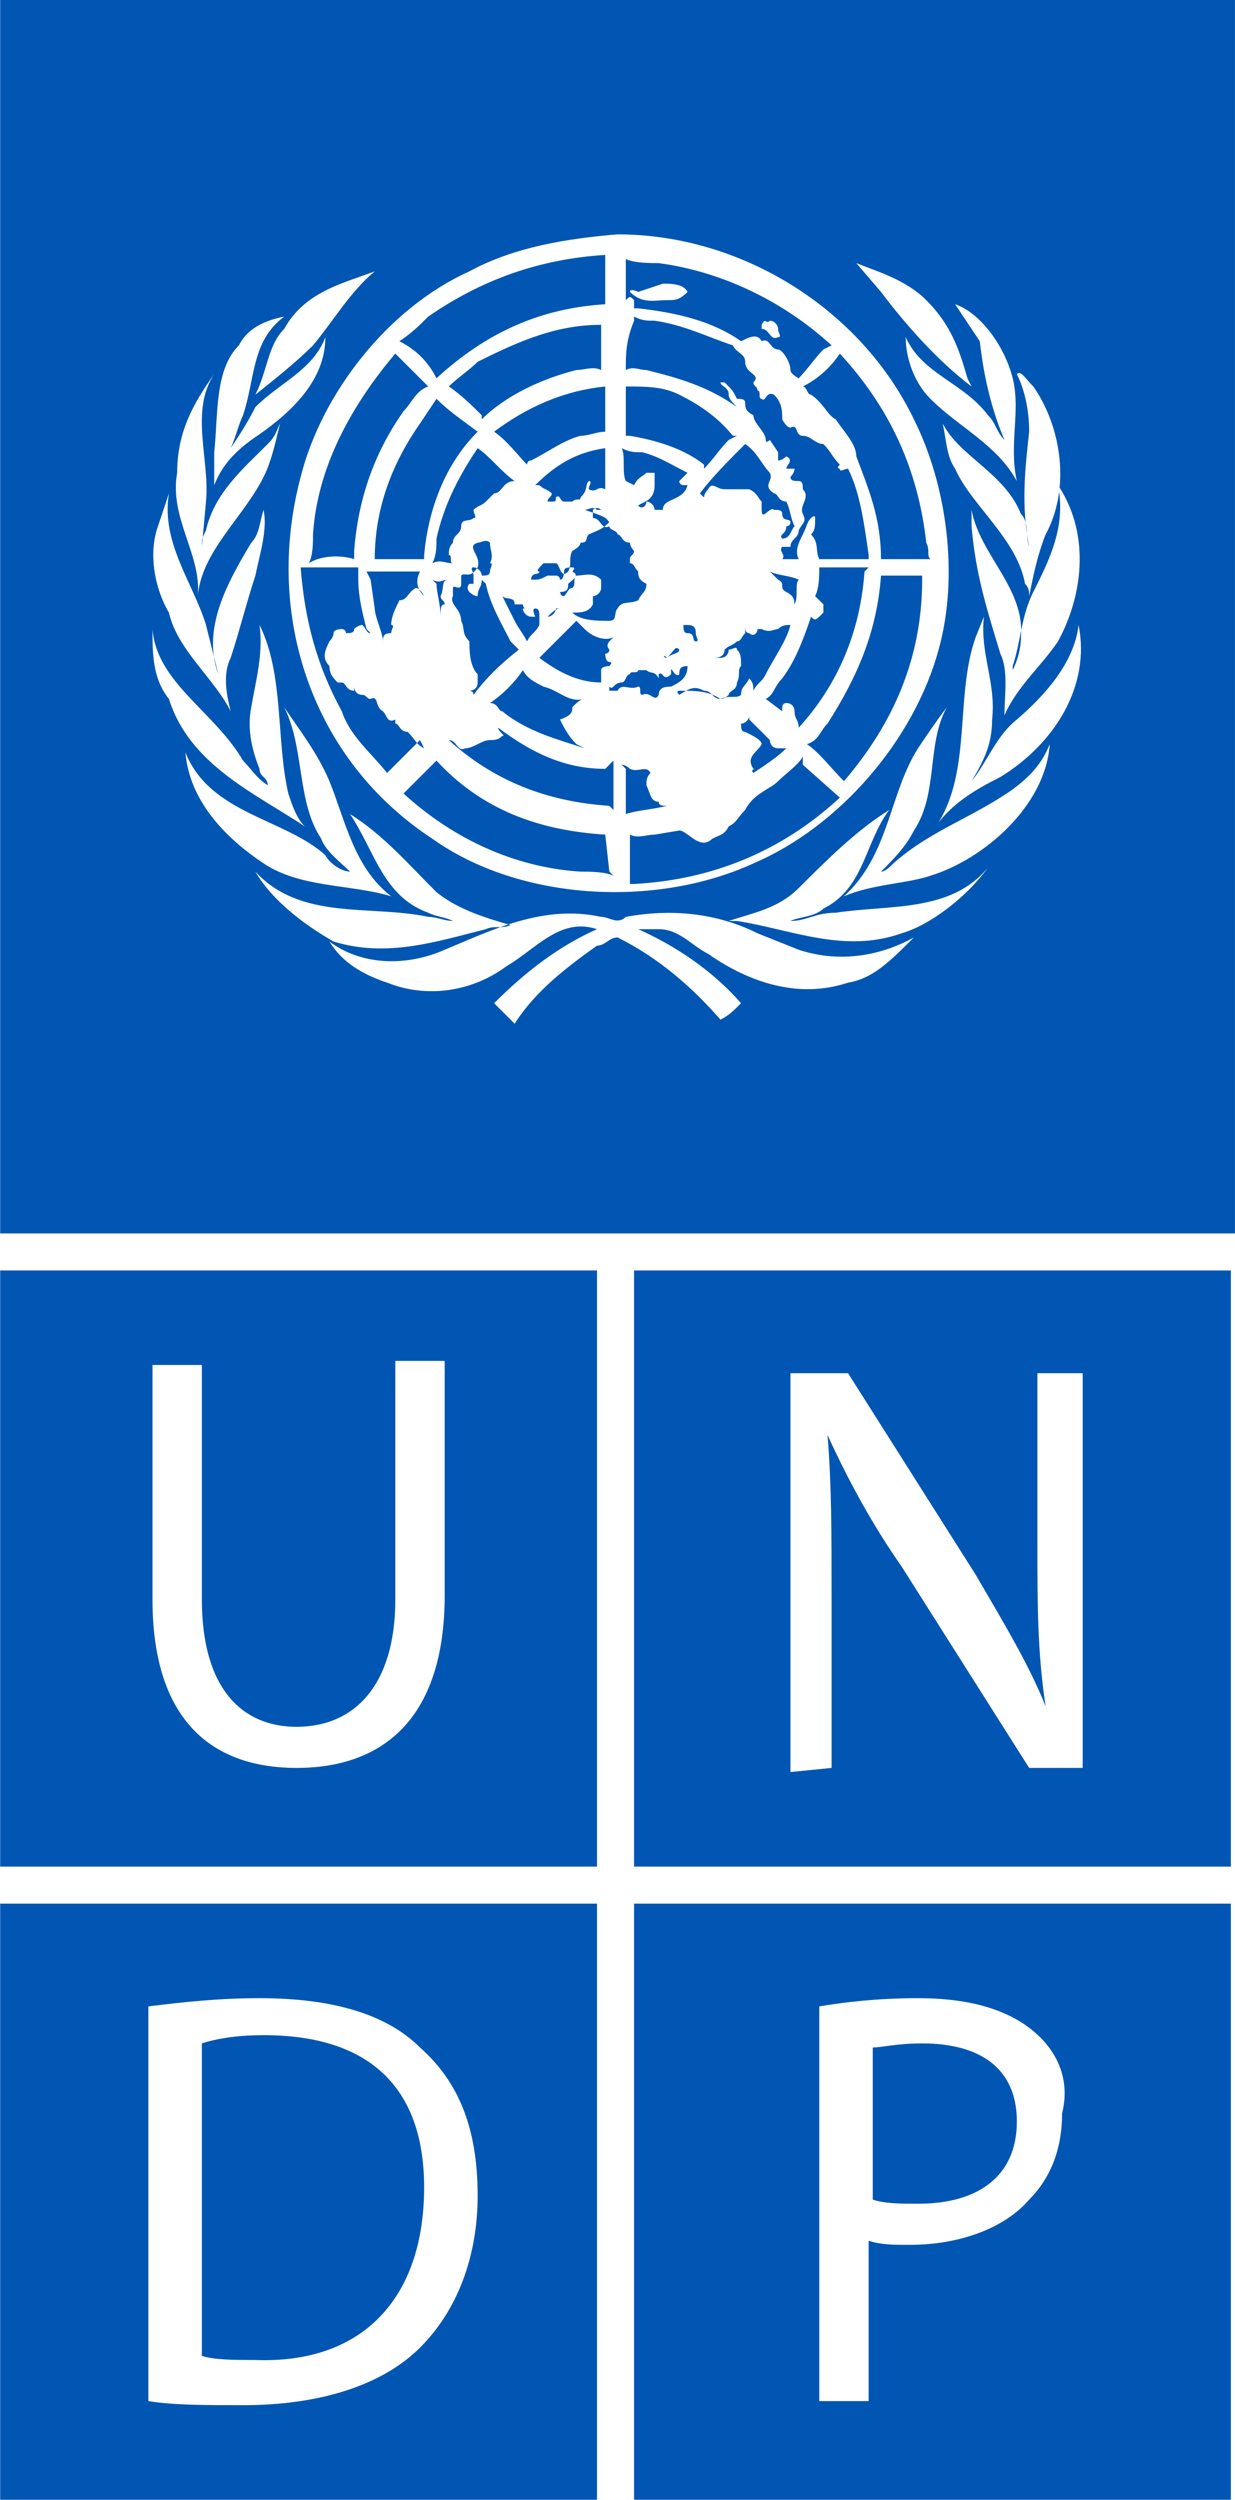 <svg width="42" height="85" viewBox="0 0 42 85" fill="none" xmlns="http://www.w3.org/2000/svg">
<g clip-path="url(#clip0)">
<path fill-rule="evenodd" clip-rule="evenodd" d="M35.141 69.062C34.3 68.363 33.041 67.944 31.221 67.944C29.821 67.944 28.701 68.084 27.862 68.224V81.645H29.541V76.192C29.961 76.332 30.381 76.332 30.941 76.332C32.621 76.332 34.16 75.773 35 74.794C35.7 74.096 36.12 73.117 36.12 71.858C36.4 70.74 35.98 69.761 35.14 69.062H35.141ZM8.685 80.247C7.985 80.247 7.285 80.247 6.865 80.107V69.482C7.285 69.342 7.985 69.202 8.965 69.202C12.744 69.202 14.424 71.159 14.424 74.375C14.424 78.15 12.324 80.386 8.685 80.247ZM34.44 12.862C34.72 13.98 34.3 15.098 34.581 16.357C33.881 15.098 32.621 14.54 31.641 13.561C31.081 13.002 30.801 12.163 30.801 11.464C31.361 12.722 32.761 13.002 33.6 14.12C33.881 14.4 33.881 14.679 34.16 14.959C33.74 13.98 33.461 12.862 33.321 11.604L32.481 10.345C33.321 10.625 34.16 11.743 34.44 12.862ZM21.423 9.926C21.423 9.786 21.703 9.926 21.703 9.926L22.543 9.646C22.822 9.646 23.242 9.646 23.382 9.926C23.102 10.206 22.962 10.206 22.683 10.206C22.262 10.206 21.843 10.345 21.423 9.926ZM21.283 12.582C21.563 12.443 21.703 12.582 21.983 12.582C23.102 12.862 24.082 13.142 25.062 13.841C24.922 13.701 24.782 13.561 24.782 13.421C24.782 13.142 24.502 13.142 24.502 13.002H24.642C24.922 13.281 24.922 13.281 25.062 13.561C25.202 13.561 25.342 13.561 25.342 13.701C25.342 13.841 25.342 13.98 25.622 14.12C25.622 14.4 26.042 14.679 26.042 14.959C26.042 15.099 26.182 14.959 26.182 14.959L26.462 15.378V15.658C26.602 15.658 26.742 15.518 26.742 15.518C27.022 15.658 26.742 15.798 26.742 15.938H27.022C27.022 16.077 26.882 16.217 26.882 16.217C26.882 16.357 27.022 16.357 27.162 16.357C27.302 16.357 27.302 16.497 27.302 16.637C27.581 16.916 27.162 17.196 27.302 17.475C27.442 17.755 27.302 17.755 27.162 18.035C27.162 18.314 26.882 18.314 26.882 18.594H26.602C26.462 18.733 26.742 18.873 26.602 19.013H27.162C27.022 18.733 27.162 18.454 27.302 18.174C27.442 17.895 27.442 17.755 27.581 17.615C27.581 17.615 27.721 17.475 27.721 17.615C27.721 17.895 27.721 18.035 27.581 18.174C27.862 18.454 27.721 18.733 27.862 19.013H29.541V18.873C29.401 17.895 29.261 16.776 28.841 15.938C28.701 15.938 28.561 16.077 28.561 15.938C28.561 15.938 28.421 15.938 28.561 15.798C28.281 15.518 28.281 15.378 28.002 15.098C27.721 15.098 27.581 14.819 27.302 14.819C27.022 14.819 27.162 14.399 26.882 14.54C26.742 14.54 26.602 14.26 26.602 14.26C26.602 13.98 26.602 13.701 26.322 13.421C26.042 13.281 26.042 13.701 25.902 13.561C25.762 13.561 25.902 13.281 25.762 13.281C25.762 13.141 25.622 13.141 25.622 13.002C25.902 12.722 25.342 12.722 25.342 12.303C25.342 12.023 25.062 12.023 24.922 11.743C24.082 11.464 23.242 11.044 22.262 10.905C21.983 10.905 21.842 10.905 21.563 10.765V10.905C21.282 11.604 21.282 12.023 21.282 12.582H21.283ZM12.044 19.013V18.733C12.184 16.916 12.744 15.378 13.724 13.98C14.004 13.701 14.144 13.281 14.564 13.142L13.444 12.023C11.904 13.841 10.784 15.938 10.645 18.174C10.645 18.454 10.645 18.873 10.504 19.153C10.924 18.873 11.624 18.873 12.044 19.013ZM21.283 10.206C21.423 10.066 21.423 10.066 21.563 10.206V10.485H21.703C22.962 10.625 24.222 10.905 25.202 11.604C25.482 11.464 25.762 11.324 25.902 11.604C26.182 11.464 26.182 11.883 26.462 11.883C26.602 11.883 26.882 12.303 26.882 12.582C26.882 12.722 27.162 12.862 27.162 12.862C27.442 12.582 27.722 12.163 28.002 11.883L28.281 11.744C26.602 10.206 24.502 9.227 22.403 8.947C22.122 8.947 21.563 8.947 21.283 8.808V10.206ZM19.463 24.046C19.603 23.906 19.743 23.766 19.883 23.766C19.323 23.906 19.043 23.487 18.483 23.347C18.203 23.207 17.923 23.068 17.783 22.788C17.503 23.207 17.084 23.627 16.663 23.906C16.943 23.906 16.943 24.186 17.084 24.186C17.923 24.885 19.043 25.165 19.883 25.444L19.603 25.304C19.323 25.024 19.183 24.745 19.043 24.466C19.463 24.326 19.463 24.186 19.463 24.046ZM15.684 19.572V19.852C15.684 20.131 15.404 19.852 15.404 19.992V20.271C15.264 20.551 15.684 20.691 15.684 21.11C15.824 21.39 15.684 21.529 15.964 21.809C15.964 22.089 15.964 22.648 16.244 22.928V23.207C16.244 23.487 15.964 23.487 15.964 23.487C15.964 23.487 16.104 23.487 16.104 23.627C16.524 23.068 16.943 22.648 17.643 22.089L17.363 21.809C17.083 21.25 16.663 20.551 16.523 19.852L16.383 19.712C16.383 19.992 16.244 19.992 16.244 20.272C16.104 20.272 15.964 20.131 15.964 20.131C15.964 20.131 15.824 19.992 15.964 19.852H16.104V19.572C16.104 19.433 15.964 19.293 16.104 19.293C16.244 19.293 16.383 19.433 16.383 19.572C16.524 19.572 16.663 19.572 16.663 19.433C16.663 19.293 16.803 19.153 16.663 19.153C16.803 18.873 16.663 18.733 16.663 18.454C16.524 18.314 16.383 18.454 16.244 18.454C15.824 18.594 16.383 18.873 16.244 19.293C15.964 19.712 15.824 19.433 15.684 19.572ZM14.844 12.862C16.523 11.324 18.343 10.485 20.583 10.345V8.668C18.343 8.808 16.383 9.507 14.564 10.765C14.284 11.045 14.004 11.324 13.584 11.604C14.144 11.883 14.564 12.303 14.844 12.862ZM20.583 15.239C19.603 15.378 18.903 15.798 18.203 16.497H18.343C18.483 16.637 18.623 16.637 18.763 16.776C18.763 16.916 18.623 16.916 18.623 17.056H18.763C18.903 17.056 18.903 17.056 18.903 16.916C19.043 16.776 19.043 17.056 19.183 17.056H19.463C19.603 16.916 19.743 17.056 19.743 16.916C20.023 16.637 19.883 16.497 20.023 16.357C20.163 16.357 20.023 16.497 20.023 16.637C20.303 16.776 20.303 16.497 20.583 16.637V15.239ZM16.244 12.303C15.964 12.582 15.544 12.862 15.264 13.142C15.684 13.421 16.104 13.841 16.383 14.12V14.26C17.224 13.421 18.483 12.862 19.603 12.582C19.883 12.582 20.163 12.443 20.443 12.582L20.443 11.045C18.903 11.045 17.643 11.604 16.244 12.303V12.303ZM14.844 18.314C14.844 18.594 14.844 18.873 14.704 19.153C14.984 19.013 15.123 19.153 15.404 19.153C15.264 19.153 15.404 18.873 15.264 18.873C15.264 18.733 15.264 18.594 15.404 18.454C15.404 18.174 15.684 18.174 15.684 17.895C15.684 17.615 15.964 17.755 16.104 17.615C16.244 17.615 16.104 17.475 16.104 17.336C16.244 17.196 16.383 17.196 16.524 17.056L16.803 16.776C17.084 16.776 17.084 16.357 17.503 16.357C17.084 16.077 16.663 15.518 16.244 15.239C15.684 16.077 15.123 17.056 14.844 18.314ZM15.123 20.551C15.123 20.411 14.984 20.411 14.984 20.271C15.123 19.992 14.984 19.712 15.264 19.712C14.984 19.712 14.984 19.852 14.704 19.712L14.844 19.852C14.844 20.131 14.984 20.551 14.984 20.97C14.984 20.691 14.984 20.551 15.123 20.551ZM25.622 26.283C26.042 26.003 26.462 25.724 26.742 25.444H26.462C26.182 25.444 26.182 25.165 26.182 25.165L25.482 24.466V24.326C25.482 24.466 25.342 24.605 25.202 24.605C25.202 24.745 25.202 24.885 25.342 24.885C25.622 25.024 25.902 25.165 25.902 25.304C25.762 25.584 25.342 25.724 25.622 26.143C25.762 26.143 25.482 26.143 25.622 26.283ZM21.703 17.196C21.843 17.336 21.983 17.196 21.983 17.056C22.122 17.056 22.262 17.196 22.262 17.336H22.542C22.542 16.916 23.242 17.056 23.382 16.497L23.242 16.497C23.242 16.497 23.102 16.497 23.102 16.357L23.382 16.077C22.822 15.798 22.402 15.518 21.843 15.378C21.563 15.378 21.423 15.378 21.142 15.239C21.283 15.518 21.142 16.077 21.283 16.357L21.563 16.497C21.703 16.217 21.843 16.217 21.983 16.077H22.262V16.497C22.262 17.056 21.843 17.056 21.703 17.196ZM27.581 20.97C27.302 21.809 27.022 22.508 26.602 23.068C26.322 23.347 26.322 23.627 26.042 23.766L26.602 24.186V24.046C26.602 24.046 26.602 23.906 26.742 23.906C27.022 23.906 27.022 24.186 27.022 24.186C27.022 24.466 27.162 24.466 27.162 24.745C28.561 23.207 29.261 21.39 29.401 19.433L29.541 19.293H27.862C27.862 19.572 27.862 19.992 27.721 20.271L28.002 20.551V20.831C27.721 21.11 27.721 21.11 27.581 20.97ZM26.182 16.077C25.902 15.798 25.762 15.378 25.342 15.098C24.782 15.658 24.222 16.217 23.802 16.776L23.942 16.916C23.942 16.776 24.082 16.637 24.082 16.637C24.222 16.357 24.362 16.637 24.642 16.637H25.482C25.762 16.776 25.762 16.916 25.902 17.056V17.336C25.902 17.755 26.182 17.196 26.322 17.336C26.462 17.336 26.602 17.336 26.602 17.475C26.602 17.755 26.882 17.615 26.882 17.755C26.882 17.895 26.742 17.895 26.742 17.895C26.742 18.174 26.462 18.174 26.602 18.314C26.882 18.314 26.882 18.035 27.022 17.895C26.882 17.615 26.882 17.336 26.742 17.056C26.462 17.056 26.462 16.776 26.322 16.776C25.902 16.497 26.322 16.357 26.182 16.077ZM21.283 27.681C21.703 27.541 22.122 27.541 22.683 27.401C22.542 27.401 22.402 27.401 22.402 27.262C22.122 27.262 22.122 26.982 21.983 26.702C21.983 26.563 21.983 26.422 22.122 26.283C21.983 26.003 21.703 26.283 21.423 26.143C21.423 26.143 21.283 26.003 21.142 26.003L21.283 26.143V27.681ZM21.703 23.347C21.843 23.347 21.703 23.627 21.843 23.627C22.122 23.487 22.262 23.906 22.402 23.627C22.402 23.347 22.683 23.347 22.822 23.347C23.102 23.207 23.382 23.068 23.382 22.648C23.102 22.648 23.102 22.788 23.102 22.927C22.962 23.068 22.822 22.648 22.822 22.788V22.927C22.543 23.207 22.543 22.788 22.402 22.927V23.068C22.262 22.788 22.122 22.927 21.983 22.788H21.703C21.703 22.927 21.423 22.788 21.423 22.927C21.283 22.927 21.283 23.207 21.142 23.207C20.863 23.207 20.863 23.487 20.723 23.347V23.487H21.003C21.142 23.207 21.423 23.487 21.703 23.347ZM23.242 21.25C23.242 21.39 23.242 21.529 23.382 21.529C23.662 21.529 23.522 21.809 23.662 21.809C23.802 21.809 23.662 21.669 23.662 21.529C23.662 21.25 23.522 21.25 23.242 21.25C23.382 21.25 23.382 21.25 23.242 21.25C23.382 21.11 23.382 21.11 23.242 21.25ZM23.102 13.421C22.542 13.142 21.983 13.142 21.283 13.142V14.819H21.423C22.262 14.959 23.242 15.239 23.942 15.798V15.938C24.222 15.658 24.502 15.239 24.782 14.959L25.062 14.819H24.922C24.362 14.12 23.662 13.701 23.102 13.421ZM22.683 22.368C22.822 22.229 23.102 22.229 23.102 22.089C22.962 21.949 22.962 22.089 22.683 22.368C22.542 22.229 22.542 22.368 22.683 22.368ZM26.182 19.433L26.462 19.712C26.742 19.852 26.462 19.992 26.742 20.131C27.022 20.271 27.022 20.411 27.022 20.691V20.551C27.162 20.271 27.022 19.852 27.162 19.712C26.882 19.572 26.462 19.572 26.182 19.433ZM23.942 23.487C24.222 23.487 24.222 23.766 24.502 23.766C24.782 23.627 25.062 23.766 25.202 23.627C25.202 23.347 25.342 23.347 25.482 23.068C25.622 23.207 25.622 23.347 25.622 23.487C25.762 23.207 25.902 23.207 26.042 22.927C26.322 22.368 26.742 21.809 26.882 21.25C26.742 21.25 26.602 21.25 26.462 21.39C26.322 21.39 26.182 21.529 25.902 21.39H25.762C25.762 21.529 25.622 21.669 25.482 21.529C25.342 21.529 25.342 21.39 25.342 21.25V21.529C25.202 21.669 25.202 21.809 25.062 21.809C24.922 21.949 24.782 21.949 24.642 22.089C24.642 22.368 24.362 22.368 24.222 22.368H24.502C24.782 22.368 24.782 22.089 24.782 22.089C24.922 22.089 25.062 21.949 25.062 22.089C25.202 22.229 25.202 22.368 25.202 22.648C25.062 22.788 25.202 22.927 25.062 23.207C25.062 23.487 24.782 23.487 24.782 23.627C24.642 23.767 24.502 23.767 24.502 23.767C24.082 23.487 23.662 23.487 23.102 23.487C23.102 23.487 22.962 23.487 23.102 23.627C23.522 23.347 23.662 23.347 23.942 23.487ZM18.343 22.368C18.903 22.788 19.603 23.207 20.443 23.207V22.788C20.443 22.648 20.723 22.648 20.723 22.648C20.723 22.648 20.863 22.508 20.723 22.508C20.583 22.508 20.583 22.229 20.583 22.229C20.583 22.229 20.723 22.229 20.723 22.089C20.583 21.949 20.723 21.809 20.723 21.809L20.863 21.669C20.583 21.809 20.163 21.669 19.883 21.39L19.603 21.11L18.343 22.368ZM17.783 20.551C17.643 20.551 17.643 20.551 17.783 20.551H17.503C17.503 20.271 17.224 20.411 17.083 20.271L17.503 21.11C17.643 21.39 17.783 21.529 17.923 21.809C18.063 21.529 18.203 21.529 18.343 21.25V20.97C18.343 20.831 18.343 20.691 18.203 20.691C18.063 20.691 18.203 20.97 18.203 20.97H18.063C17.923 20.97 17.783 20.831 17.783 20.691C17.923 20.691 17.783 20.691 17.783 20.551ZM34.02 26.422C33.18 26.842 32.481 27.262 31.921 27.961C33.041 26.143 32.481 23.627 33.18 21.669L33.461 20.97C33.321 22.229 33.881 23.207 33.74 24.466C33.74 25.304 33.461 25.863 33.041 26.563C33.6 25.863 33.881 25.024 34.581 24.466C35.56 23.627 36.54 22.508 36.68 21.25C37.1 23.347 35.84 25.304 34.02 26.422ZM28.841 33.413C27.162 33.972 25.482 33.413 24.082 32.434C23.522 32.155 23.102 31.595 22.402 31.595H21.703C22.962 32.155 24.222 32.993 25.202 34.112C24.922 34.391 24.782 34.531 24.502 34.671C23.522 33.553 22.402 32.574 21.003 31.875C20.723 31.875 20.583 32.155 20.303 32.155C19.323 32.854 18.203 33.692 17.503 34.811L16.803 34.112C17.923 32.993 19.043 32.155 20.303 31.595C19.043 31.176 18.203 32.294 17.224 32.854C16.104 33.692 14.564 33.972 13.164 33.413C12.324 33.133 11.624 32.714 11.204 32.015C12.324 32.854 13.864 32.854 15.124 32.294C16.803 31.595 18.483 30.757 20.443 31.176C20.723 31.176 21.003 31.456 21.283 31.176C22.822 30.896 24.362 31.036 25.762 31.735L27.162 32.294C28.421 32.714 29.821 32.574 31.081 31.875C30.241 32.714 29.681 33.273 28.841 33.413ZM6.305 25.584C7.145 27.681 9.665 27.821 11.065 29.079C11.204 29.359 11.624 29.638 11.904 29.638C11.624 29.359 11.065 28.939 10.924 28.52C10.085 27.262 10.364 25.444 9.665 24.046C10.225 24.885 10.784 25.584 11.204 26.563C11.764 27.961 12.044 29.498 13.304 30.477C11.904 30.058 10.225 30.197 8.965 29.359C7.705 28.52 6.445 27.262 6.305 25.584H6.305ZM5.186 21.39C5.325 23.207 7.285 24.186 8.265 25.863C8.545 26.143 8.685 26.422 9.105 26.702C9.105 26.422 8.825 26.422 8.825 26.143C8.545 25.444 8.405 24.745 8.545 24.046C8.685 23.207 8.965 22.229 8.825 21.25C9.665 22.927 9.385 25.165 9.805 26.982C9.945 27.401 10.085 27.821 10.364 28.1C8.685 26.982 6.445 26.003 5.746 23.767C5.186 23.068 5.186 22.229 5.186 21.39ZM5.325 18.035L5.746 16.776C5.465 18.454 6.585 19.852 7.005 21.25L7.425 22.927C6.865 21.39 7.705 19.852 8.545 18.454C8.825 18.174 8.825 17.755 8.965 17.336C9.105 18.035 8.825 18.873 8.685 19.572C8.405 20.411 8.125 21.529 7.845 22.368C7.565 22.927 7.705 23.627 7.845 24.186C7.285 23.067 6.025 22.089 5.746 20.831C5.325 20.131 5.046 19.013 5.325 18.035ZM6.025 16.077C6.025 14.679 6.585 13.701 7.285 12.722C6.445 13.98 7.145 15.658 7.005 17.056L6.865 18.594C6.865 18.314 6.865 18.314 7.005 18.035C7.285 16.776 8.265 15.938 9.105 15.098C9.385 14.819 9.385 14.679 9.525 14.399C9.385 14.959 9.245 15.658 8.965 16.217C8.265 17.615 6.865 18.733 6.725 20.271C6.865 18.873 5.746 17.615 6.025 16.077ZM8.125 11.744C8.405 11.184 8.965 10.905 9.665 10.765C8.545 11.604 8.685 12.862 8.265 14.12C8.125 14.4 7.985 14.959 7.845 15.239C8.125 14.819 8.405 14.4 8.685 13.841C9.525 13.002 10.645 12.582 11.065 11.464C11.065 13.002 9.805 14.12 8.545 14.959C7.985 15.378 7.565 15.798 7.285 16.497V15.378C7.425 14.12 7.285 12.582 8.125 11.743V11.744ZM31.501 10.206C32.341 11.045 32.621 11.883 32.901 12.862L33.041 13.142C31.921 12.303 30.801 11.045 29.961 9.926L29.121 8.947C29.821 9.227 30.801 9.507 31.501 10.206ZM15.964 9.227C17.503 8.388 19.323 8.109 21.003 7.969C25.202 7.969 29.261 10.485 31.081 14.26C32.201 16.497 32.621 19.572 31.921 22.089C31.081 25.165 28.561 28.1 25.622 29.359C22.262 30.896 17.643 30.617 14.704 28.52C10.645 25.863 8.965 20.97 10.225 16.217C10.924 13.421 13.164 10.485 15.964 9.227ZM12.744 9.227C11.904 9.926 11.344 10.905 10.645 11.744C10.085 12.303 9.385 12.862 8.685 13.421C9.105 12.582 9.105 11.744 9.665 11.184C10.364 9.926 11.624 9.647 12.744 9.227ZM31.221 74.934C30.661 74.934 30.101 74.934 29.681 74.794V69.622C29.961 69.622 30.521 69.482 31.361 69.482C33.321 69.482 34.581 70.321 34.581 72.138C34.581 73.955 33.321 74.934 31.221 74.934ZM14.284 69.622C13.164 68.503 11.344 67.944 8.825 67.944C7.425 67.944 6.165 68.084 5.046 68.224V81.645C5.885 81.784 7.005 81.784 8.265 81.784C10.924 81.784 13.024 81.085 14.284 79.827C15.544 78.569 16.244 76.752 16.244 74.655C16.244 72.278 15.544 70.74 14.284 69.622ZM0.006 43.199H20.303V63.47H0.006V43.199H0.006ZM0.006 0H41.999V41.941H0.006V0H0.006ZM35.98 21.809C35.42 22.648 34.581 23.347 34.16 24.326C34.16 23.627 34.3 22.788 34.02 22.229C33.6 20.831 33.18 19.572 33.041 17.895V17.336C33.321 18.873 34.86 19.992 34.72 21.669C34.72 22.089 34.58 22.508 34.44 22.788V22.648C34.72 21.809 34.72 20.97 35.14 20.131C35.669 19.075 36.198 18.018 36.019 16.724C35.953 17.234 35.804 17.728 35.56 18.174C35.28 18.873 35.141 19.572 35 20.271C35 20.131 35 19.992 34.86 19.852C34.581 18.314 33.041 17.196 32.481 15.938C32.201 15.518 32.201 15.098 32.061 14.399C32.621 15.518 34.16 16.077 34.72 17.475C35 17.755 34.86 18.174 35 18.594C34.72 17.196 34.86 15.938 35 14.679C35 13.98 34.86 13.281 34.581 12.722C34.72 12.582 34.86 12.862 35.141 13.142C35.809 14.096 36.152 15.376 36.035 16.581C37.09 18.244 36.806 20.297 35.98 21.809ZM26.182 10.905C26.322 10.905 26.462 11.045 26.462 11.184C26.462 11.324 26.602 11.464 26.462 11.464C26.182 11.604 26.182 11.184 25.902 11.184V11.045C26.042 10.765 26.042 11.045 26.182 10.905ZM27.302 13.142C27.442 13.142 27.442 13.421 27.581 13.421C28.002 13.701 28.142 14.12 28.421 14.26C28.701 14.679 29.122 15.099 29.122 15.518C29.541 16.637 29.961 17.615 29.961 19.013L31.641 19.013C31.501 18.873 31.641 18.733 31.501 18.454C31.221 15.938 30.241 13.841 28.561 12.023C28.281 12.443 27.862 12.862 27.302 13.142ZM27.302 25.724C27.162 26.003 26.742 26.283 26.462 26.563C26.182 26.842 25.622 26.982 25.342 27.541C25.062 27.821 25.062 27.961 24.782 28.1C24.642 28.38 24.502 28.38 24.222 28.52C23.802 28.939 23.382 28.24 23.102 28.24L22.262 28.38C21.983 28.38 21.703 28.52 21.423 28.38V30.058H21.563C24.222 29.918 26.602 28.939 28.561 27.122L27.302 26.003V25.724ZM14.844 13.561L14.284 14.4C13.304 15.798 12.744 17.336 12.744 19.013H14.424V18.873C14.564 17.336 15.123 15.798 16.244 14.679C15.684 14.26 15.264 13.98 14.844 13.561ZM29.961 19.572C29.821 21.529 29.122 23.068 28.142 24.605C27.862 24.885 27.862 25.165 27.442 25.304C27.862 25.584 28.281 26.143 28.701 26.563C30.381 24.605 31.361 22.369 31.361 19.712V19.572H29.961ZM20.583 13.142C19.183 13.281 17.923 13.841 16.803 14.679C17.224 14.959 17.643 15.518 17.923 15.798C17.923 15.798 17.923 15.658 18.063 15.658C18.623 15.378 19.183 14.959 19.743 14.819C20.023 14.819 20.303 14.679 20.583 14.679V13.142ZM20.723 17.755C20.443 18.035 20.303 18.035 20.023 18.174C19.883 18.314 20.023 18.454 19.743 18.454C19.743 18.594 19.463 18.733 19.463 18.733C19.323 19.013 19.463 19.153 19.323 19.433C19.043 19.712 19.043 19.153 18.903 19.153H18.483C18.343 19.293 18.203 19.433 18.343 19.433C18.343 19.572 18.063 19.433 18.063 19.712C18.343 19.712 18.343 19.712 18.623 19.572H18.903C18.903 19.572 19.043 19.572 19.043 19.712C19.183 19.712 19.183 19.433 19.183 19.433C19.183 19.293 19.323 19.293 19.463 19.293C19.603 19.293 19.463 19.433 19.463 19.433C19.743 19.572 19.463 19.712 19.323 19.852C19.323 19.992 19.323 20.131 19.043 20.131V19.992C19.043 20.131 19.043 20.271 19.183 20.271C19.323 20.131 19.323 19.992 19.463 19.992C19.603 19.852 19.463 19.712 19.603 19.572C19.883 19.572 20.163 19.433 20.443 19.712V19.992C20.443 20.131 20.303 20.271 20.163 20.271V20.551C20.023 20.831 19.743 20.831 19.463 20.831C19.743 21.11 20.303 21.11 20.723 21.11C21.003 21.11 20.863 20.831 21.003 20.691C21.143 20.411 21.423 20.551 21.703 20.411C21.843 20.131 21.983 20.131 21.983 19.852C21.703 19.712 21.703 19.572 21.703 19.433C21.563 19.293 21.563 19.153 21.423 19.153V19.013C21.423 18.873 21.563 18.873 21.563 18.733C21.423 18.594 21.423 18.454 21.423 18.454C21.143 18.454 21.143 18.174 21.003 18.174C21.003 18.035 20.723 18.035 20.723 17.895C20.443 18.035 20.443 17.615 20.163 17.615V17.336C20.303 17.196 20.443 17.336 20.443 17.336H20.303C20.163 17.196 20.023 17.336 19.883 17.336C20.723 17.615 20.583 17.615 20.723 17.755ZM14.424 25.444C14.144 25.304 14.144 25.165 13.864 24.885C13.584 24.885 13.584 24.605 13.444 24.605V24.326V24.466C13.164 24.605 13.164 24.326 13.024 24.186C12.744 24.046 12.884 23.627 12.604 23.766C12.464 23.766 12.464 23.627 12.324 23.627C12.044 23.627 12.044 23.347 12.044 23.347V23.487C11.764 23.487 11.764 23.207 11.624 23.207H11.484C11.344 23.068 11.204 22.927 11.204 22.648C10.924 22.368 11.065 22.089 11.204 21.809C11.204 21.809 11.344 21.669 11.344 21.529C11.344 21.39 11.624 21.39 11.624 21.39C11.624 21.39 11.764 21.39 11.764 21.529C11.904 21.529 12.044 21.529 12.044 21.39C12.184 21.25 12.324 21.25 12.324 21.25C12.464 21.39 12.464 21.529 12.604 21.529L12.464 21.39C12.324 20.831 12.184 20.271 12.184 19.712V19.293H10.225C10.364 21.11 10.784 22.648 11.624 24.186C11.904 25.024 12.604 25.584 13.164 26.283L14.284 25.165L14.424 25.444ZM12.604 19.712L12.744 20.691C12.744 20.97 13.024 21.529 13.024 21.809C13.024 21.67 13.024 21.529 13.304 21.529C13.304 21.39 13.444 21.25 13.304 21.25C13.304 20.97 13.444 20.691 13.584 20.411C13.864 20.411 13.864 20.131 14.144 19.992C14.284 19.992 14.424 20.271 14.424 20.271C14.144 19.992 14.144 19.712 14.284 19.433H12.464L12.604 19.712ZM20.583 28.38C18.343 28.24 16.383 27.541 14.844 25.863L13.724 26.982C15.404 28.52 17.503 29.498 19.743 29.638C20.023 29.638 20.583 29.638 20.863 29.778L20.723 29.638L20.583 28.38ZM18.903 20.691C18.903 20.831 18.763 20.97 18.623 20.97C18.763 20.831 18.903 20.691 19.043 20.691H18.903ZM20.583 26.143C19.183 26.143 18.063 25.584 16.943 24.745C16.943 24.885 17.224 25.024 17.083 25.024C16.943 25.165 16.803 25.165 16.663 25.165C16.383 25.165 16.104 25.444 15.824 25.444C15.544 25.584 15.544 25.165 15.264 25.165C16.803 26.563 18.623 27.262 20.723 27.401L20.863 27.541V25.864L20.583 26.143ZM31.641 29.778C30.801 30.058 29.681 30.058 28.701 30.477C30.241 29.079 30.241 26.982 31.221 25.444C31.501 25.024 31.781 24.605 32.201 24.046C31.501 25.304 31.921 26.982 31.081 28.24C30.801 28.799 30.381 29.219 29.961 29.638C30.101 29.638 30.241 29.498 30.381 29.359C31.641 28.24 33.041 27.821 34.44 26.842C35 26.422 35.42 26.003 35.7 25.304C35.56 27.401 33.461 29.219 31.641 29.778ZM30.661 31.735C28.701 32.434 26.882 31.595 25.062 31.316H24.782C25.622 31.036 26.462 30.896 27.162 30.197C28.142 29.219 29.122 28.24 30.241 27.541C29.401 28.66 29.401 30.197 28.002 30.896C27.721 31.176 27.162 31.176 26.882 31.316C27.442 31.316 27.721 31.036 28.421 31.036C30.241 30.757 32.341 31.036 33.6 29.498C32.901 30.477 31.641 31.456 30.661 31.735ZM8.685 29.638C10.225 31.316 12.604 30.757 14.564 31.176C14.844 31.176 15.124 31.316 15.404 31.316C15.124 31.176 14.844 31.176 14.564 31.036C13.024 30.477 12.744 28.939 11.904 27.681C13.024 28.38 13.864 29.359 14.844 30.337C15.544 30.896 16.383 31.176 17.363 31.456C17.084 31.595 16.803 31.456 16.524 31.595C14.844 32.015 13.164 32.574 11.344 32.015C10.364 31.456 9.245 30.617 8.685 29.638ZM21.563 64.729H41.859V85H21.563V64.729ZM0.006 64.729H20.303V85H0.006V64.729ZM21.563 43.199H41.859V63.47H21.563V43.199ZM28.281 60.115V54.383C28.281 52.146 28.281 50.469 28.142 48.791C28.841 50.329 29.681 51.867 30.661 53.265L35 60.115H36.82V46.694H35.28V52.426C35.28 54.523 35.28 56.201 35.56 58.018C35 56.62 34.16 55.222 33.18 53.544L28.841 46.694H26.882V60.255L28.281 60.115ZM5.186 46.414V54.383C5.186 58.577 7.285 60.115 10.085 60.115C13.024 60.115 15.123 58.437 15.123 54.243V46.275H13.444V54.383C13.444 57.319 12.044 58.717 10.085 58.717C8.265 58.717 6.865 57.459 6.865 54.383V46.414H5.186Z" fill="#0156B3"/>
</g>
<defs>
<clipPath id="clip0">
<rect width="42" height="85" fill="white"/>
</clipPath>
</defs>
</svg>
